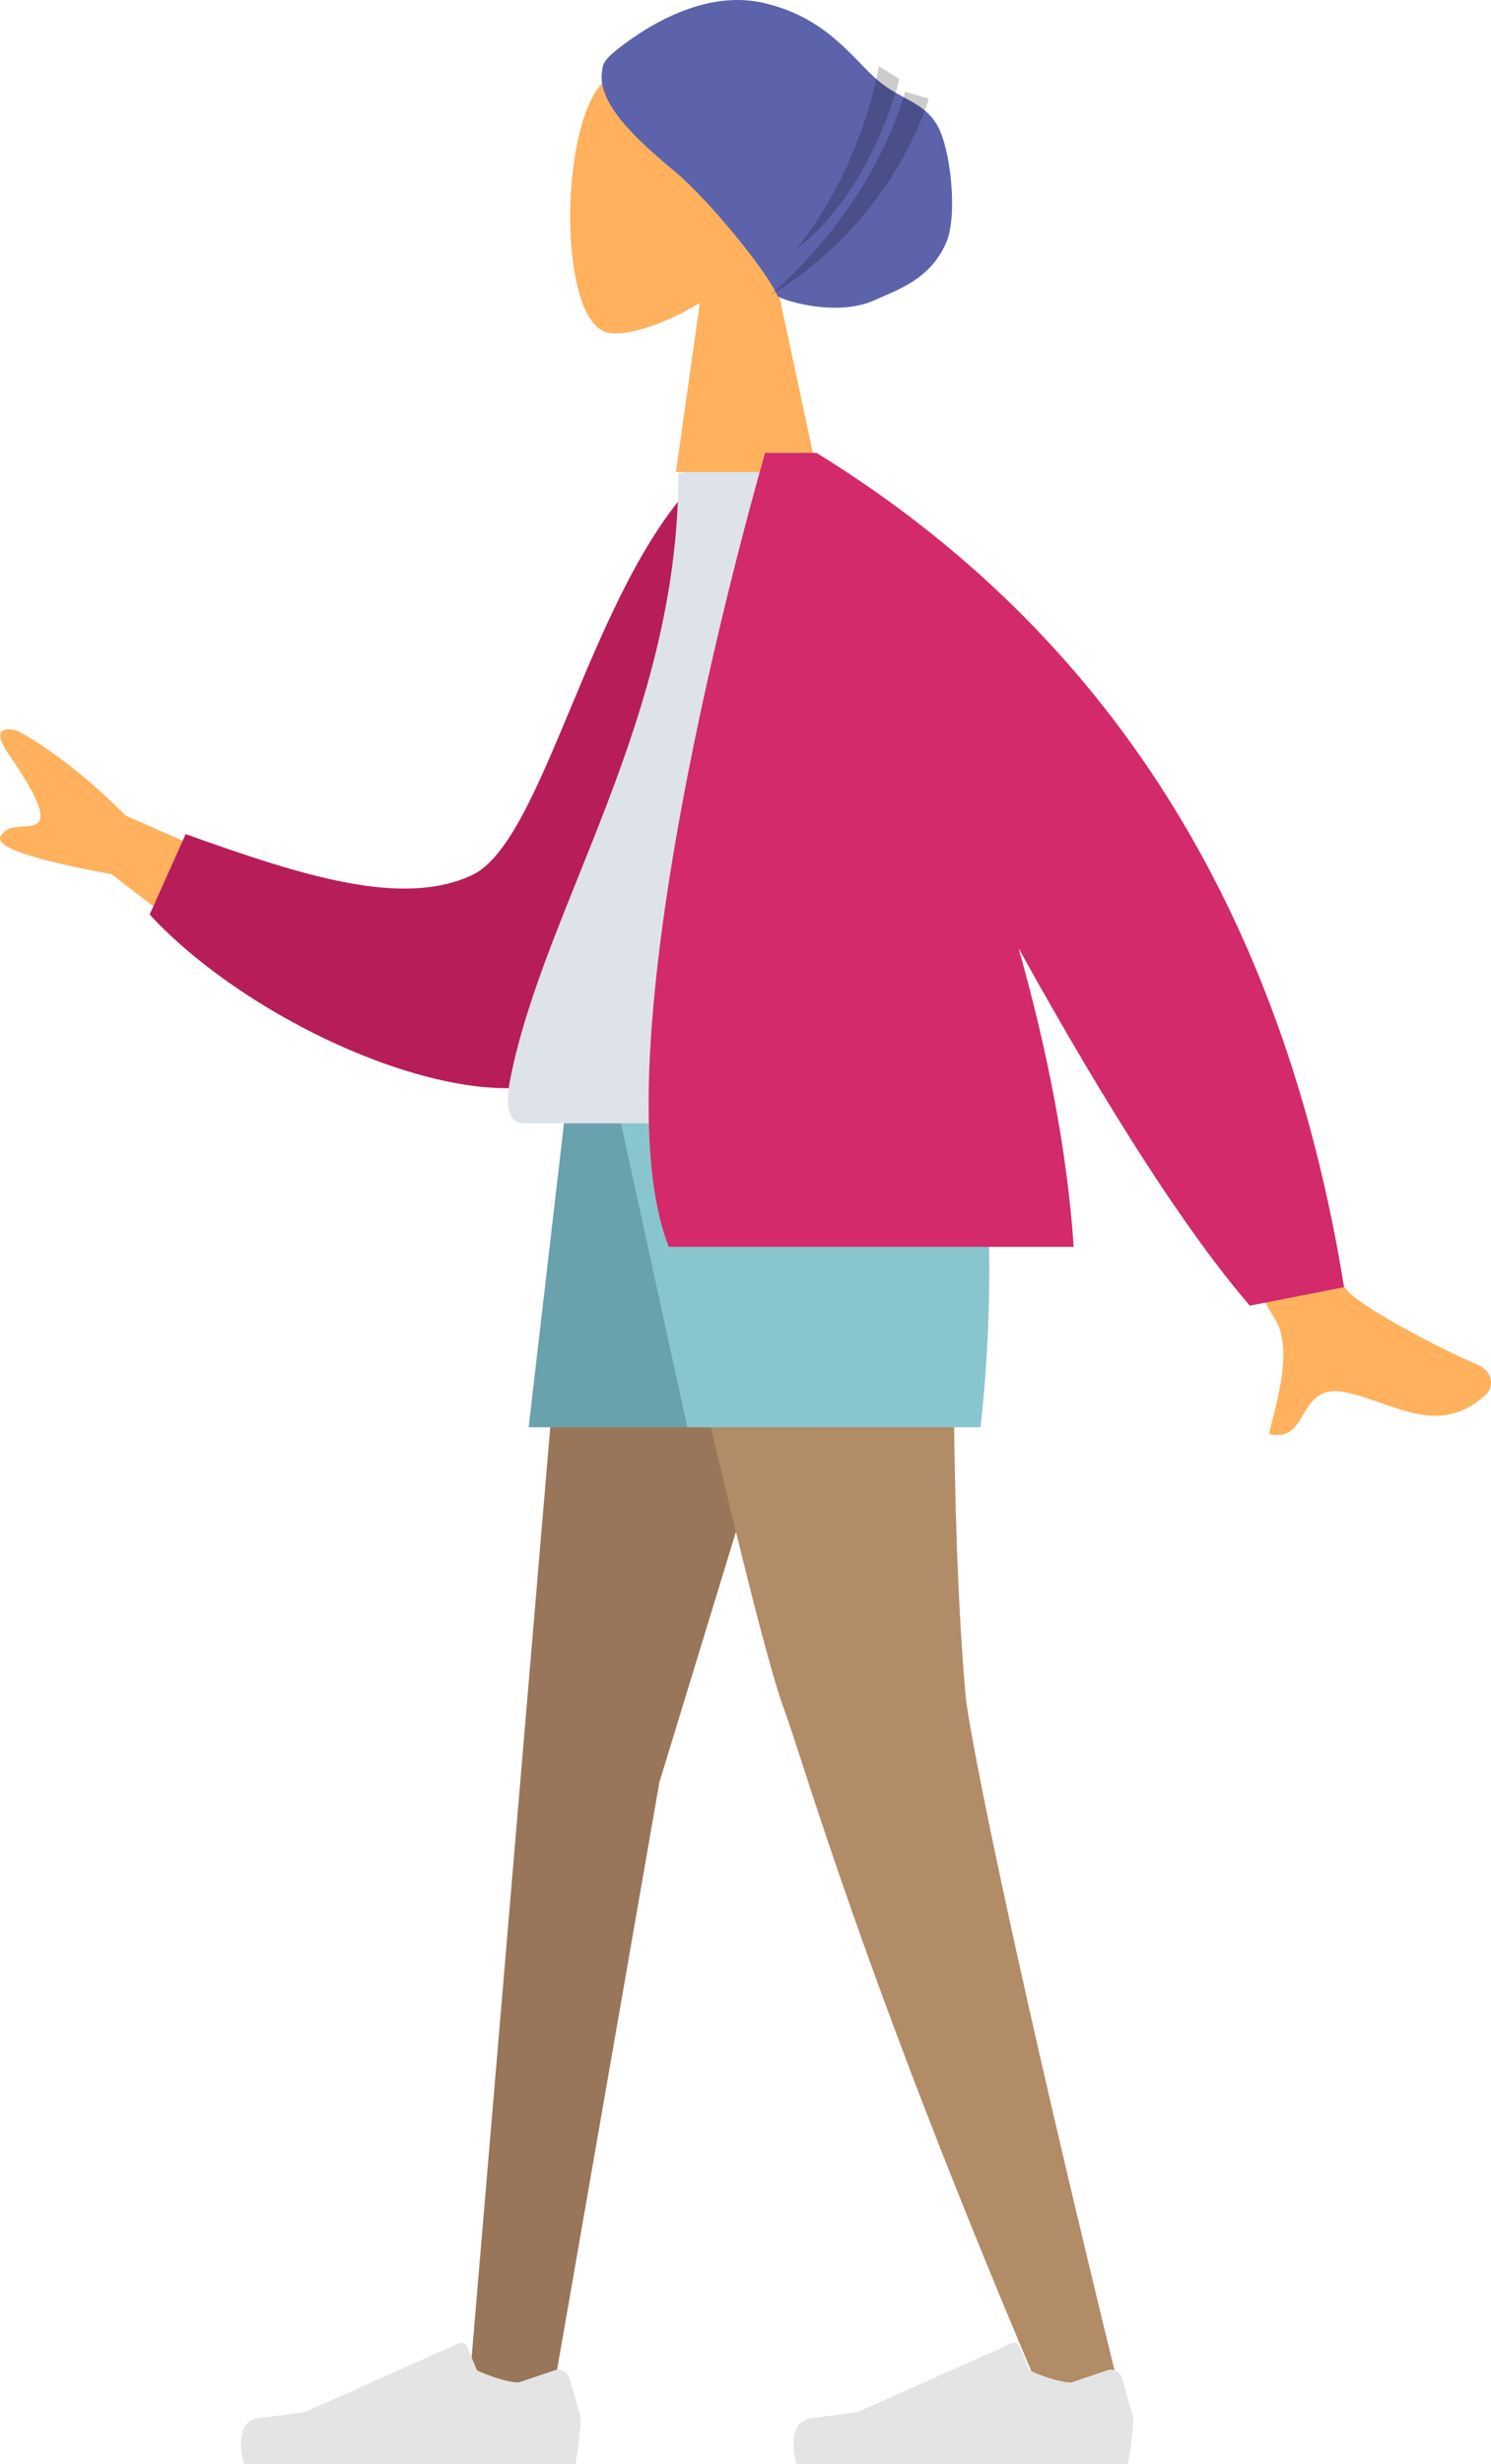 <svg xmlns="http://www.w3.org/2000/svg" width="296.359" height="489.52" viewBox="0 0 296.359 489.52"><path d="M175.027 210.295l-43.96 143.73-21.3 122.233h-16.7l22.5-265.963z" fill="#997659"/><path d="M190.755 210.295c-2.986 78.915.528 119.621 1.2 126.791s9.82 53.659 31.486 141.578l-17.794-6.111c-34.244-80.635-45.912-122.542-49.839-133.13s-14.358-53.628-31.291-129.128z" fill="#b28b67"/><path d="M220.038 470.865a2.337 2.337 0 013 1.575l2.23 7.856a75.053 75.053 0 01-1.053 9.223h-65.893s-2.569-8.491 2.965-9.169 9.194-1.223 9.194-1.223l30.623-13.652a1.168 1.168 0 011.556.622l1.969 4.776s5.123 2.39 8.326 2.39zm-109.821 0a2.337 2.337 0 013 1.575l2.23 7.856a75.053 75.053 0 01-1.053 9.223H48.501s-2.569-8.491 2.965-9.169 9.194-1.223 9.194-1.223l30.623-13.652a1.168 1.168 0 011.556.622l1.969 4.776s5.123 2.39 8.326 2.39z" fill="#e4e4e4"/><path d="M180.868 210.295l-18.688 73.229h-57.1l8.513-73.229z" fill="#69a1ac"/><path d="M191.383 210.295c9.226 27.655 3.5 73.229 3.5 73.229h-58.258l-16.022-73.229z" fill="#89c5cc"/><path d="M259.22 280.705c1.593-2.679 3.4-5.357 8.9-3.991 9.821 2.438 18.146 8.695 27.3.252 1.125-1.037 1.949-4.28-1.888-5.943-9.56-4.144-23.683-11.9-25.974-14.914q-4.686-6.162-29.04-70.353l-23.941 4.75q36.115 67.3 38.735 71.343c3.932 6.061.264 17.162-1.091 23.009a7.376 7.376 0 001.667.208c2.882 0 4.034-2.18 5.332-4.361zM67.371 180.64l-42.332-18.591q-11.124-11.085-21.484-16.85c-2.065-.657-5.593-.856-1.828 4.642s7.476 11.451 5.972 13.377-5.861-.2-7.582 2.934q-1.722 3.134 22.033 7.5l31.709 24.304z" fill="#ffb15d"/><path d="M149.527 96.212l-10.1-1.734c-22.003 21.337-30.992 72.606-45.654 79.39-13.863 6.415-33.512.203-56.867-8.179l-7.155 15.98c21.219 22.963 66.426 42.37 84.755 31.295 29.305-17.704 36.078-80.938 35.02-116.752z" fill="#b71d58"/><path d="M193.548 223.146H104.16c-4.085 0-3.315-5.9-2.724-8.874 6.813-34.349 33.415-71.375 33.415-120.27l25.783-4.043c21.326 34.3 28.702 76.529 32.914 133.187z" fill="#dde3e9"/><path d="M162.394 93.768l-9.653-44.992c5.383-6.318 9.027-14.063 8.419-22.74-1.755-25-36.559-19.5-43.328-6.883s-5.966 44.628 2.783 46.883c3.49.9 10.923-1.3 18.489-5.864l-4.75 33.596z" fill="#ffb15d"/><path d="M119.662 14.26c.246-1.525-.241-2.273 5.89-6.569S141.577-1.671 151.55.534c12.938 2.866 18.077 11.395 23.066 15.544 4.5 3.74 9.01 4.177 11.685 8.818s4.1 17.994 1.772 23.3c-3.208 7.323-9.534 9.295-14.152 11.4-7.92 3.618-19.114-.2-19.385-.836-2.1-4.9-13.389-18.709-20.18-24.513-4.995-4.26-15.847-12.831-14.694-19.987z" fill="#5c63ab"/><path d="M184.592 19.604l-4.672-1.376s-5.174 21.425-26.872 40.49c25.107-15.155 31.544-39.114 31.544-39.114zm-5.842-3.9l-4.039-2.554s-3.154 19.947-16.561 36.482c15.633-12.131 20.6-33.924 20.6-33.924z" fill="rgba(0,0,0,0.2)"/><path d="M267.151 255.694q-18.1-112.277-104.853-165.73h-10.209s-34.721 118.352-19.144 157.717h80.464c-1.273-19.2-5.355-39.511-10.946-59.312q27.334 49.305 45.952 70.995z" fill="#d22a6a"/></svg>